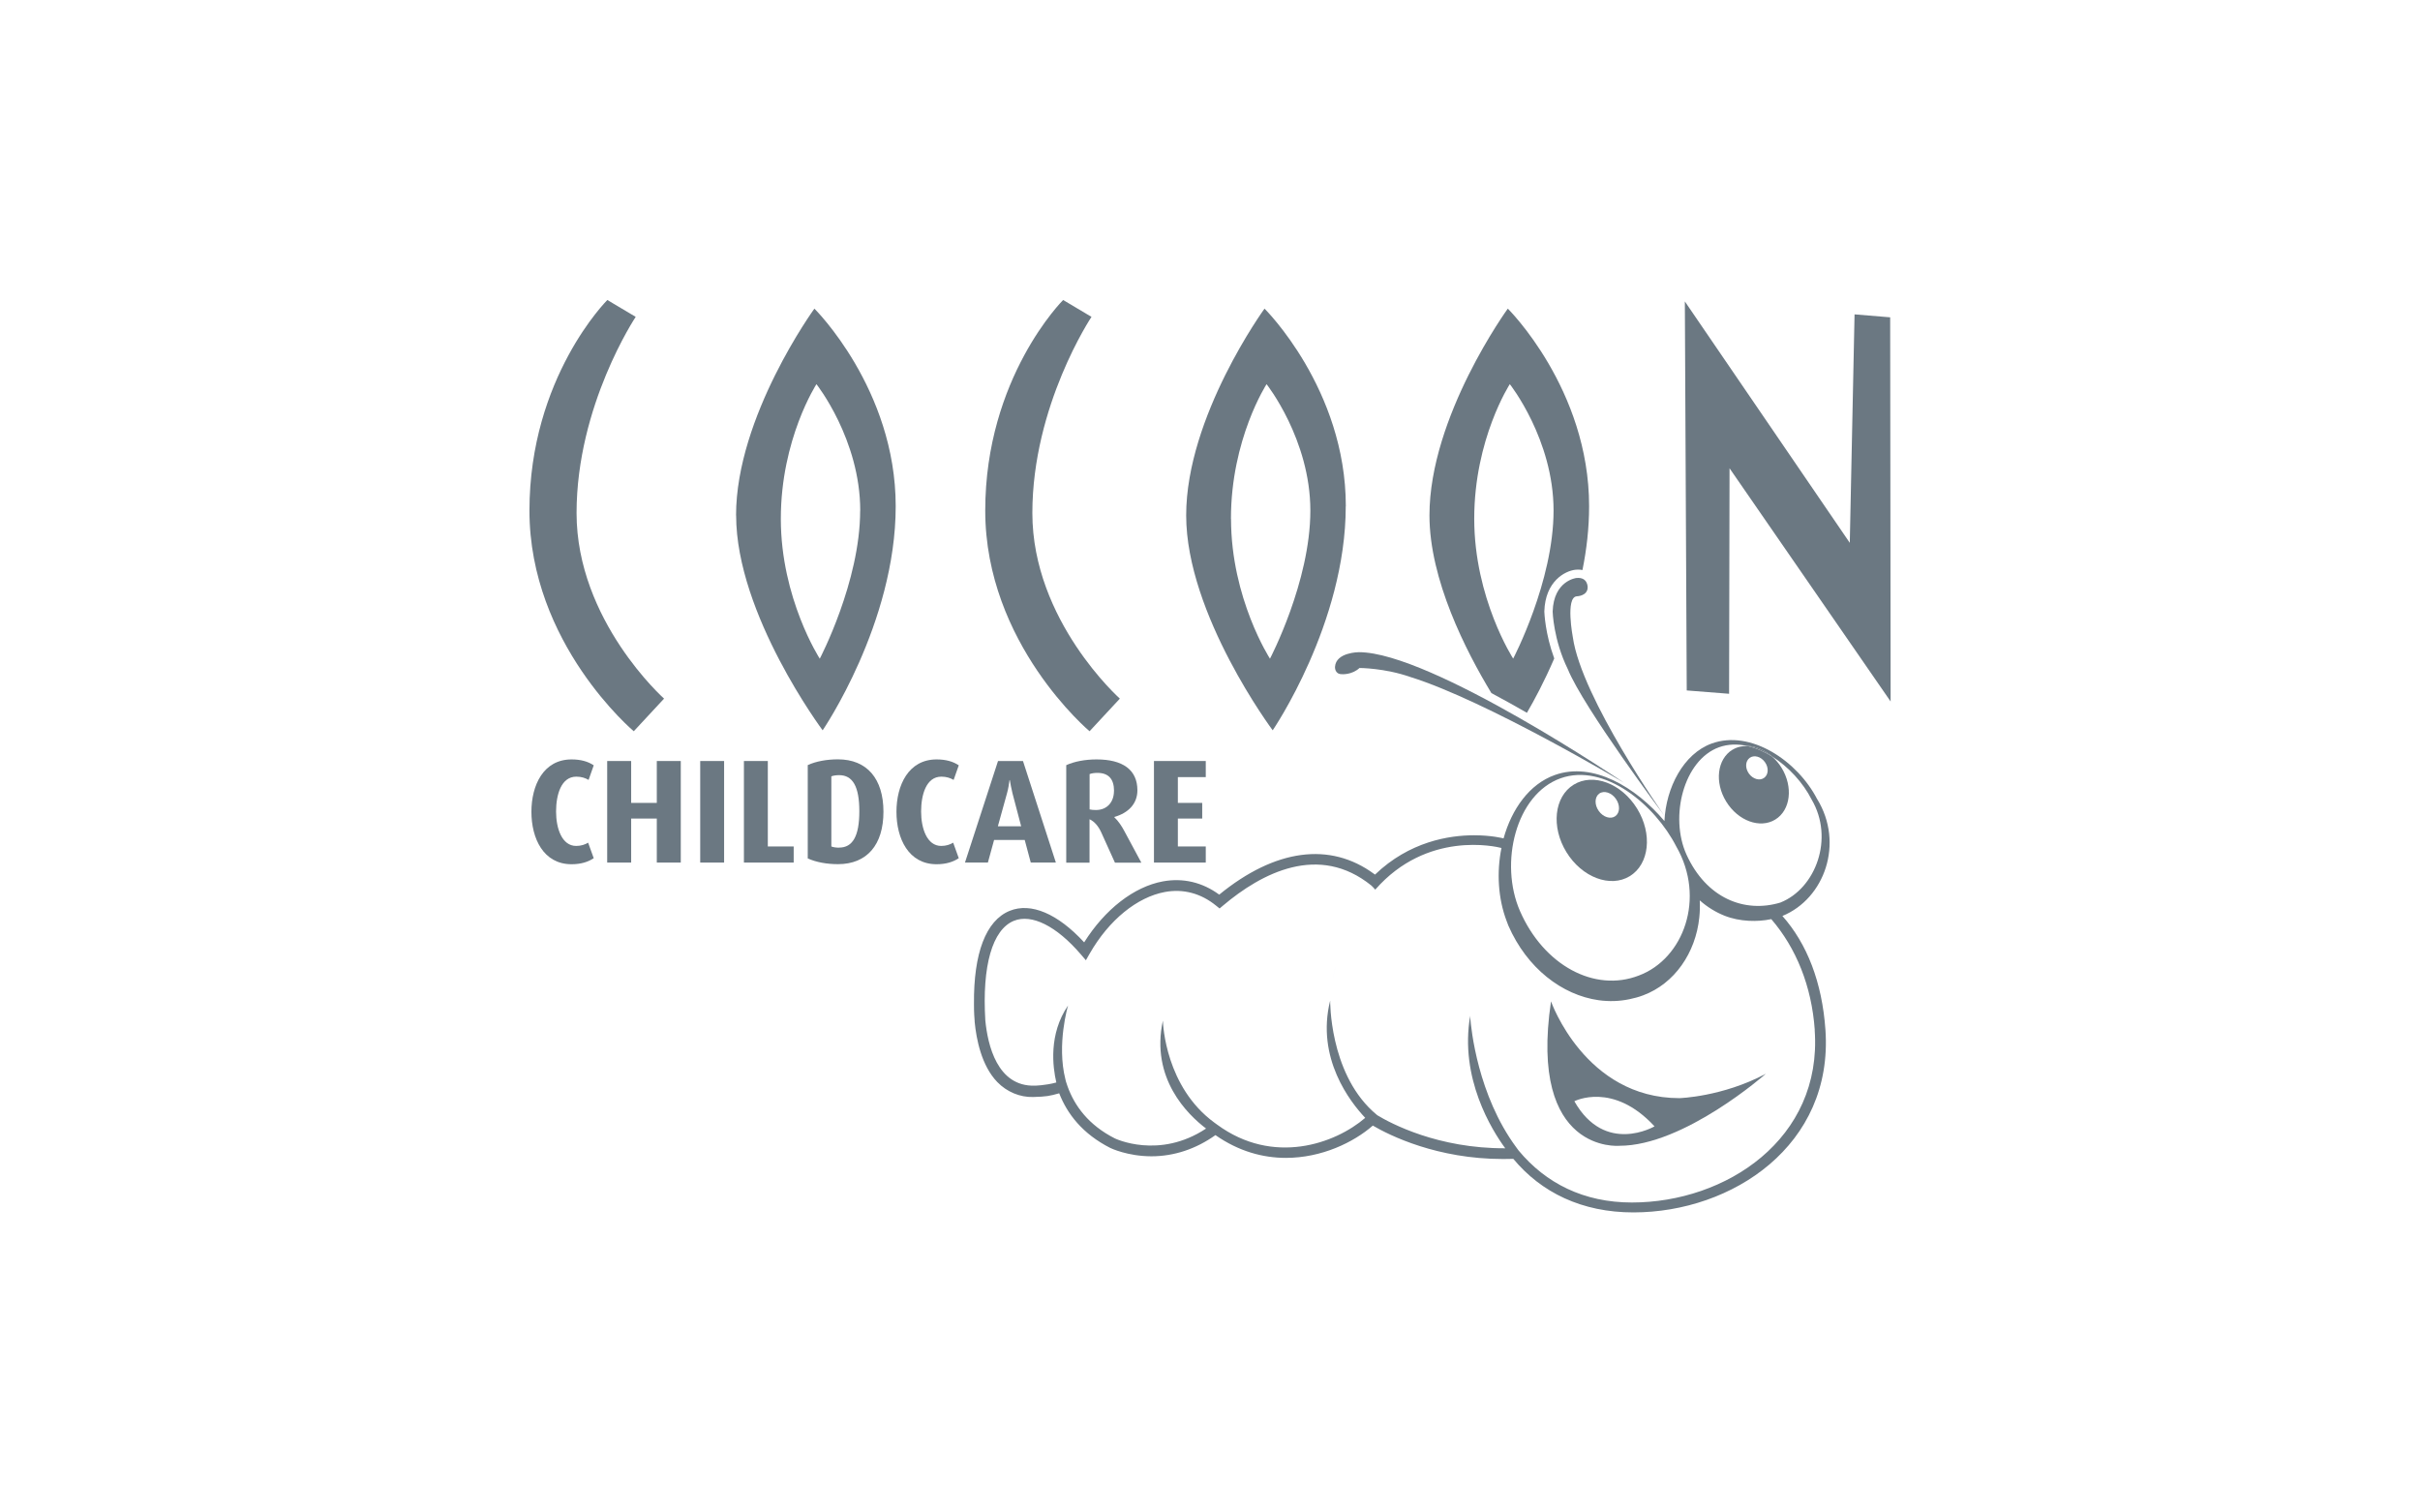 <?xml version="1.0" encoding="UTF-8"?><svg id="a" xmlns="http://www.w3.org/2000/svg" width="320" height="200" viewBox="0 0 320 200"><path d="M240.29,105.68c-2.6-5.05-8.79-9.24-13.96-7.36-3.73,1.36-6.03,5.83-6.24,10.25-3.77-4.48-9.46-7.88-14.49-6.09-3.36,1.19-5.7,4.5-6.78,8.38h-.02c-.06-.02-1.6-.41-3.87-.41-3.32,0-8.56.83-13.11,5.2-.04-.03-.09-.06-.14-.1-5.81-4.26-13.06-3.3-20.46,2.75-2.23-1.64-4.8-2.24-7.46-1.75-3.83.71-7.66,3.7-10.4,8.06-3.49-3.79-7.04-5.31-9.84-4.17-3.16,1.28-4.79,5.62-4.73,12.31,0,.02,0,.03,0,.05,0,.21-.01,1.06.09,2.21,0,.03,0,.06,0,.1h0c.22,2.31.9,5.8,2.99,7.97,1.27,1.31,3.01,2.03,4.75,1.98,1.77-.05,2.15-.13,3.44-.49,1.06,2.72,3.08,5.36,6.76,7.23.09.04,2.28,1.09,5.42,1.1h0c3,0,5.89-.96,8.48-2.8,3.09,2.16,6.3,3.01,9.31,3.01,4.73,0,8.96-2.05,11.5-4.27,2.24,1.31,8.5,4.42,17.22,4.42h0c.33,0,.95-.01,1.36-.02,3.68,4.43,9.05,7.09,15.91,7.08,13.04-.02,26.43-8.88,25.36-24.14-.44-6.29-2.43-11.38-5.69-15.06,5.6-2.3,8.17-9.63,4.6-15.45ZM206.37,102.91c5.8-2.06,12.48,3.53,15.29,9.03,3.91,6.81.98,14.84-4.96,17.06-5.87,2.27-12.58-1.37-15.71-8.53-2.77-6.34-.55-15.45,5.38-17.56ZM239.96,136.23c1.02,14.39-11.75,22.78-24.17,22.78-6.38,0-11.39-2.55-14.98-6.87h0c-.11-.15-.22-.3-.33-.45-5.07-6.88-5.95-15.6-6.07-17.15,0-.05,0-.1,0-.13,0-.07,0-.11,0-.11-1.45,8.28,2.9,15.19,4.63,17.54-8.89.04-15.14-3.29-16.92-4.37-.22-.18-.43-.36-.63-.55-5.72-5.3-5.6-14.61-5.6-14.61h0c-1.9,7.62,2.68,13.44,4.62,15.49,0,0,0,.02.01.02-3.97,3.42-12.16,6.34-19.58.89-.12-.09-.25-.18-.37-.27-6.43-4.71-6.78-12.95-6.8-13.44,0-.02,0-.05,0-.05-1.66,7.64,3.27,12.43,5.71,14.28-6.24,4.14-12.07,1.3-12.07,1.3-3.47-1.76-5.31-4.29-6.24-6.86-.06-.18-.13-.36-.18-.54-.01-.04-.03-.08-.04-.12-.03-.09-.04-.19-.07-.29-1.18-4.63.35-9.76.35-9.76,0,0,0,0,0,0-2.59,3.79-2.03,8.13-1.55,10.18-1.46.4-2.84.42-2.84.42-4.99.15-6.24-5.42-6.55-8.64-.44-7.21.93-12,3.78-13.16,2.34-.95,5.63.68,8.86,4.45l.66.77h0s0,0,0,0c.08-.15.16-.28.24-.43l.26-.45c2.55-4.46,6.28-7.47,9.95-8.15,2.43-.45,4.77.18,6.77,1.81l.46.37h0s.45-.38.45-.38c5.11-4.32,12.67-8.27,19.62-2.65.2.19.37.37.51.54,6.86-7.84,15.96-5.7,16.69-5.51-.65,3.21-.45,6.68.68,9.65.06.15.11.3.17.45.02.05.04.11.06.16,2.47,5.66,7.12,9.19,11.94,9.87,1.37.19,2.75.15,4.11-.14.6-.13,1.2-.28,1.79-.51,4.13-1.54,6.93-5.61,7.41-10.29.08-.74.1-1.49.06-2.26,1.01.89,2.11,1.56,3.26,2.02,1.03.41,2.12.62,3.23.68.97.05,1.96-.01,2.97-.22,3.27,3.8,5.34,8.83,5.75,14.67ZM235.45,119.34c-4.8,1.46-9.84-.6-12.45-6.35-2.25-4.98-.38-12.48,4.31-14.18,1.2-.43,2.47-.45,3.74-.17,1.12.02,2.29.51,3.28,1.39,2.17,1.37,4.09,3.46,5.22,5.69,3.02,5.13.55,11.76-4.11,13.62Z" fill="#6b7882"/><path d="M175.86,132.3c.02-.33.05-.65.09-.96-.03.32-.06.64-.09.96Z" fill="#6b7882"/><path d="M176.69,127.44c-.19.7-.37,1.49-.52,2.35.15-.86.33-1.64.52-2.35Z" fill="#6b7882"/><path d="M83.8,96.7l4.01-4.32s-11.57-10.3-11.57-24.54,7.82-25.94,7.82-25.94l-3.75-2.23s-10.3,10.24-10.3,27.85,13.8,29.18,13.8,29.18Z" fill="#6b7882"/><path d="M144.07,96.7l4.01-4.32s-11.57-10.3-11.57-24.54,7.82-25.94,7.82-25.94l-3.75-2.23s-10.3,10.24-10.3,27.85,13.8,29.18,13.8,29.18Z" fill="#6b7882"/><path d="M97.34,68.15c0,13.1,11.44,28.42,11.44,28.42,0,0,9.66-14.12,9.66-29.63s-10.75-26.13-10.75-26.13c0,0-10.36,14.24-10.36,27.34ZM113.74,67.52c0,9.41-5.34,19.58-5.34,19.58,0,0-5.15-7.95-5.15-18.5s4.71-17.8,4.71-17.8c0,0,5.79,7.31,5.79,16.72Z" fill="#6b7882"/><path d="M177.96,66.94c0-15.51-10.75-26.13-10.75-26.13,0,0-10.36,14.24-10.36,27.34s11.44,28.42,11.44,28.42c0,0,9.66-14.12,9.66-29.63ZM162.77,68.6c0-10.55,4.71-17.8,4.71-17.8,0,0,5.79,7.31,5.79,16.72s-5.34,19.58-5.34,19.58c0,0-5.15-7.95-5.15-18.5Z" fill="#6b7882"/><polygon points="228.64 91.74 228.7 61.92 250 92.76 249.94 41.96 245.23 41.57 244.6 71.78 222.79 39.86 223.04 91.3 228.64 91.74" fill="#6b7882"/><path d="M76.21,102.7c.68,0,1.19.18,1.62.43l.68-1.93c-.76-.51-1.72-.78-2.93-.78-3.73,0-5.31,3.42-5.31,6.93s1.58,6.93,5.31,6.93c1.21,0,2.17-.29,2.93-.8l-.74-2.05c-.41.25-.94.43-1.58.43-1.89,0-2.66-2.32-2.66-4.55s.68-4.61,2.67-4.61Z" fill="#6b7882"/><polygon points="86.85 106.17 83.46 106.17 83.46 100.63 80.29 100.63 80.29 114.06 83.46 114.06 83.46 108.24 86.85 108.24 86.85 114.06 90.02 114.06 90.02 100.63 86.85 100.63 86.85 106.17" fill="#6b7882"/><rect x="92.59" y="100.63" width="3.16" height="13.43" fill="#6b7882"/><polygon points="101.53 100.63 98.37 100.63 98.37 114.06 104.95 114.06 104.95 111.93 101.53 111.93 101.53 100.63" fill="#6b7882"/><path d="M110.81,100.41c-1.46,0-2.89.25-4,.76v12.34c1.11.51,2.54.76,4,.76,3.83,0,6.01-2.56,6.01-6.93s-2.19-6.93-6.01-6.93ZM110.96,112.09c-.39,0-.8-.06-1.03-.16v-9.27c.23-.1.64-.16,1.03-.16,1.8,0,2.67,1.5,2.67,4.78s-.88,4.8-2.67,4.8Z" fill="#6b7882"/><path d="M124.48,102.7c.68,0,1.19.18,1.62.43l.68-1.93c-.76-.51-1.72-.78-2.93-.78-3.73,0-5.31,3.42-5.31,6.93s1.58,6.93,5.31,6.93c1.21,0,2.17-.29,2.93-.8l-.74-2.05c-.41.25-.94.43-1.58.43-1.89,0-2.66-2.32-2.66-4.55s.68-4.61,2.67-4.61Z" fill="#6b7882"/><path d="M131.44,111.07h4.06l.8,2.99h3.32l-4.35-13.43h-3.3l-4.37,13.43h3.03l.82-2.99ZM133.16,104.89c.18-.63.27-1.29.33-1.74h.04c.08.45.18,1.05.35,1.74l1.15,4.37h-3.08l1.21-4.37Z" fill="#6b7882"/><path d="M140.99,101.18v12.89h3.08v-5.74c.68.31,1.19.96,1.54,1.72l1.82,4.02h3.49l-2.26-4.2c-.33-.62-.78-1.31-1.31-1.8v-.04c1.85-.53,3.05-1.74,3.05-3.53,0-2.73-1.97-4.08-5.39-4.08-1.52,0-2.95.27-4.02.76ZM147.3,104.61c0,1.39-.86,2.5-2.38,2.5-.31,0-.62-.02-.84-.08v-4.67c.25-.1.62-.16,1.02-.16,1.48,0,2.21.8,2.21,2.4Z" fill="#6b7882"/><polygon points="159.44 111.93 155.75 111.93 155.75 108.24 158.97 108.24 158.97 106.17 155.75 106.17 155.75 102.76 159.44 102.76 159.44 100.63 152.59 100.63 152.59 114.06 159.44 114.06 159.44 111.93" fill="#6b7882"/><path d="M201.91,94.25c.97-1.66,2.3-4.14,3.61-7.18-1.21-3.3-1.3-6.03-1.31-6.17v-.03s0-.03,0-.03c.12-3.99,2.73-5.34,4.1-5.5.13-.01.24-.02.36-.02.21,0,.4.02.58.06.55-2.71.88-5.55.88-8.44,0-15.51-10.75-26.13-10.75-26.13,0,0-10.36,14.24-10.36,27.34,0,8.49,4.81,17.92,8.19,23.5,1.59.85,3.17,1.72,4.69,2.6ZM199.64,50.79s5.79,7.31,5.79,16.72-5.34,19.58-5.34,19.58c0,0-5.15-7.95-5.15-18.5s4.71-17.8,4.71-17.8Z" fill="#6b7882"/><path d="M176.53,88.17s-.08.98.9.98c0,0,1.31.12,2.34-.82,0,0,3.32,0,6.72,1.19,10.04,3.12,28.25,13.98,28.25,13.98,0,0-25.5-17.26-35.05-17.26,0,0-3.03,0-3.16,1.93Z" fill="#6b7882"/><path d="M208.5,78.85s1.4-.02,1.44-1.16c0,0,.06-1.42-1.5-1.26,0,0-3,.34-3.13,4.44,0,0,.09,3.71,2.01,7.63,2.09,5.12,12.75,19.35,12.75,19.35,0,0-10.95-15.55-12.09-23.58,0,0-1.01-5.3.52-5.42Z" fill="#6b7882"/><path d="M231.06,98.64c1.12.25,2.23.73,3.28,1.39-.98-.88-2.15-1.37-3.28-1.39Z" fill="#6b7882"/><path d="M229.08,99.14c-2.02,1.24-2.39,4.31-.82,6.86,1.57,2.55,4.47,3.61,6.49,2.37,2.02-1.24,2.39-4.31.82-6.86-.35-.57-.78-1.06-1.24-1.47-1.05-.66-2.16-1.14-3.28-1.39-.7-.02-1.38.13-1.97.5ZM231.37,100.21c.58-.42,1.48-.17,2.01.57s.47,1.66-.11,2.08c-.58.42-1.48.17-2.01-.57s-.47-1.66.11-2.08Z" fill="#6b7882"/><path d="M215.52,115.85c2.58-1.59,3.01-5.58.96-8.92s-5.81-4.76-8.39-3.17c-2.58,1.59-3.01,5.58-.96,8.92s5.81,4.76,8.39,3.17ZM211.47,104.94c.62-.45,1.61-.14,2.19.68.59.82.56,1.85-.06,2.3s-1.61.14-2.19-.68c-.59-.82-.56-1.85.06-2.3Z" fill="#6b7882"/><path d="M205.09,132.43c-2.99,20.2,9.03,19.08,9.03,19.08,8.56.02,19.38-9.52,19.38-9.52-5.77,3.06-11.43,3.22-11.43,3.22-12.49,0-16.97-12.78-16.97-12.78ZM208.18,145.62s5.09-2.65,10.6,3.32c0,0-6.55,3.84-10.6-3.32Z" fill="#6b7882"/></svg>